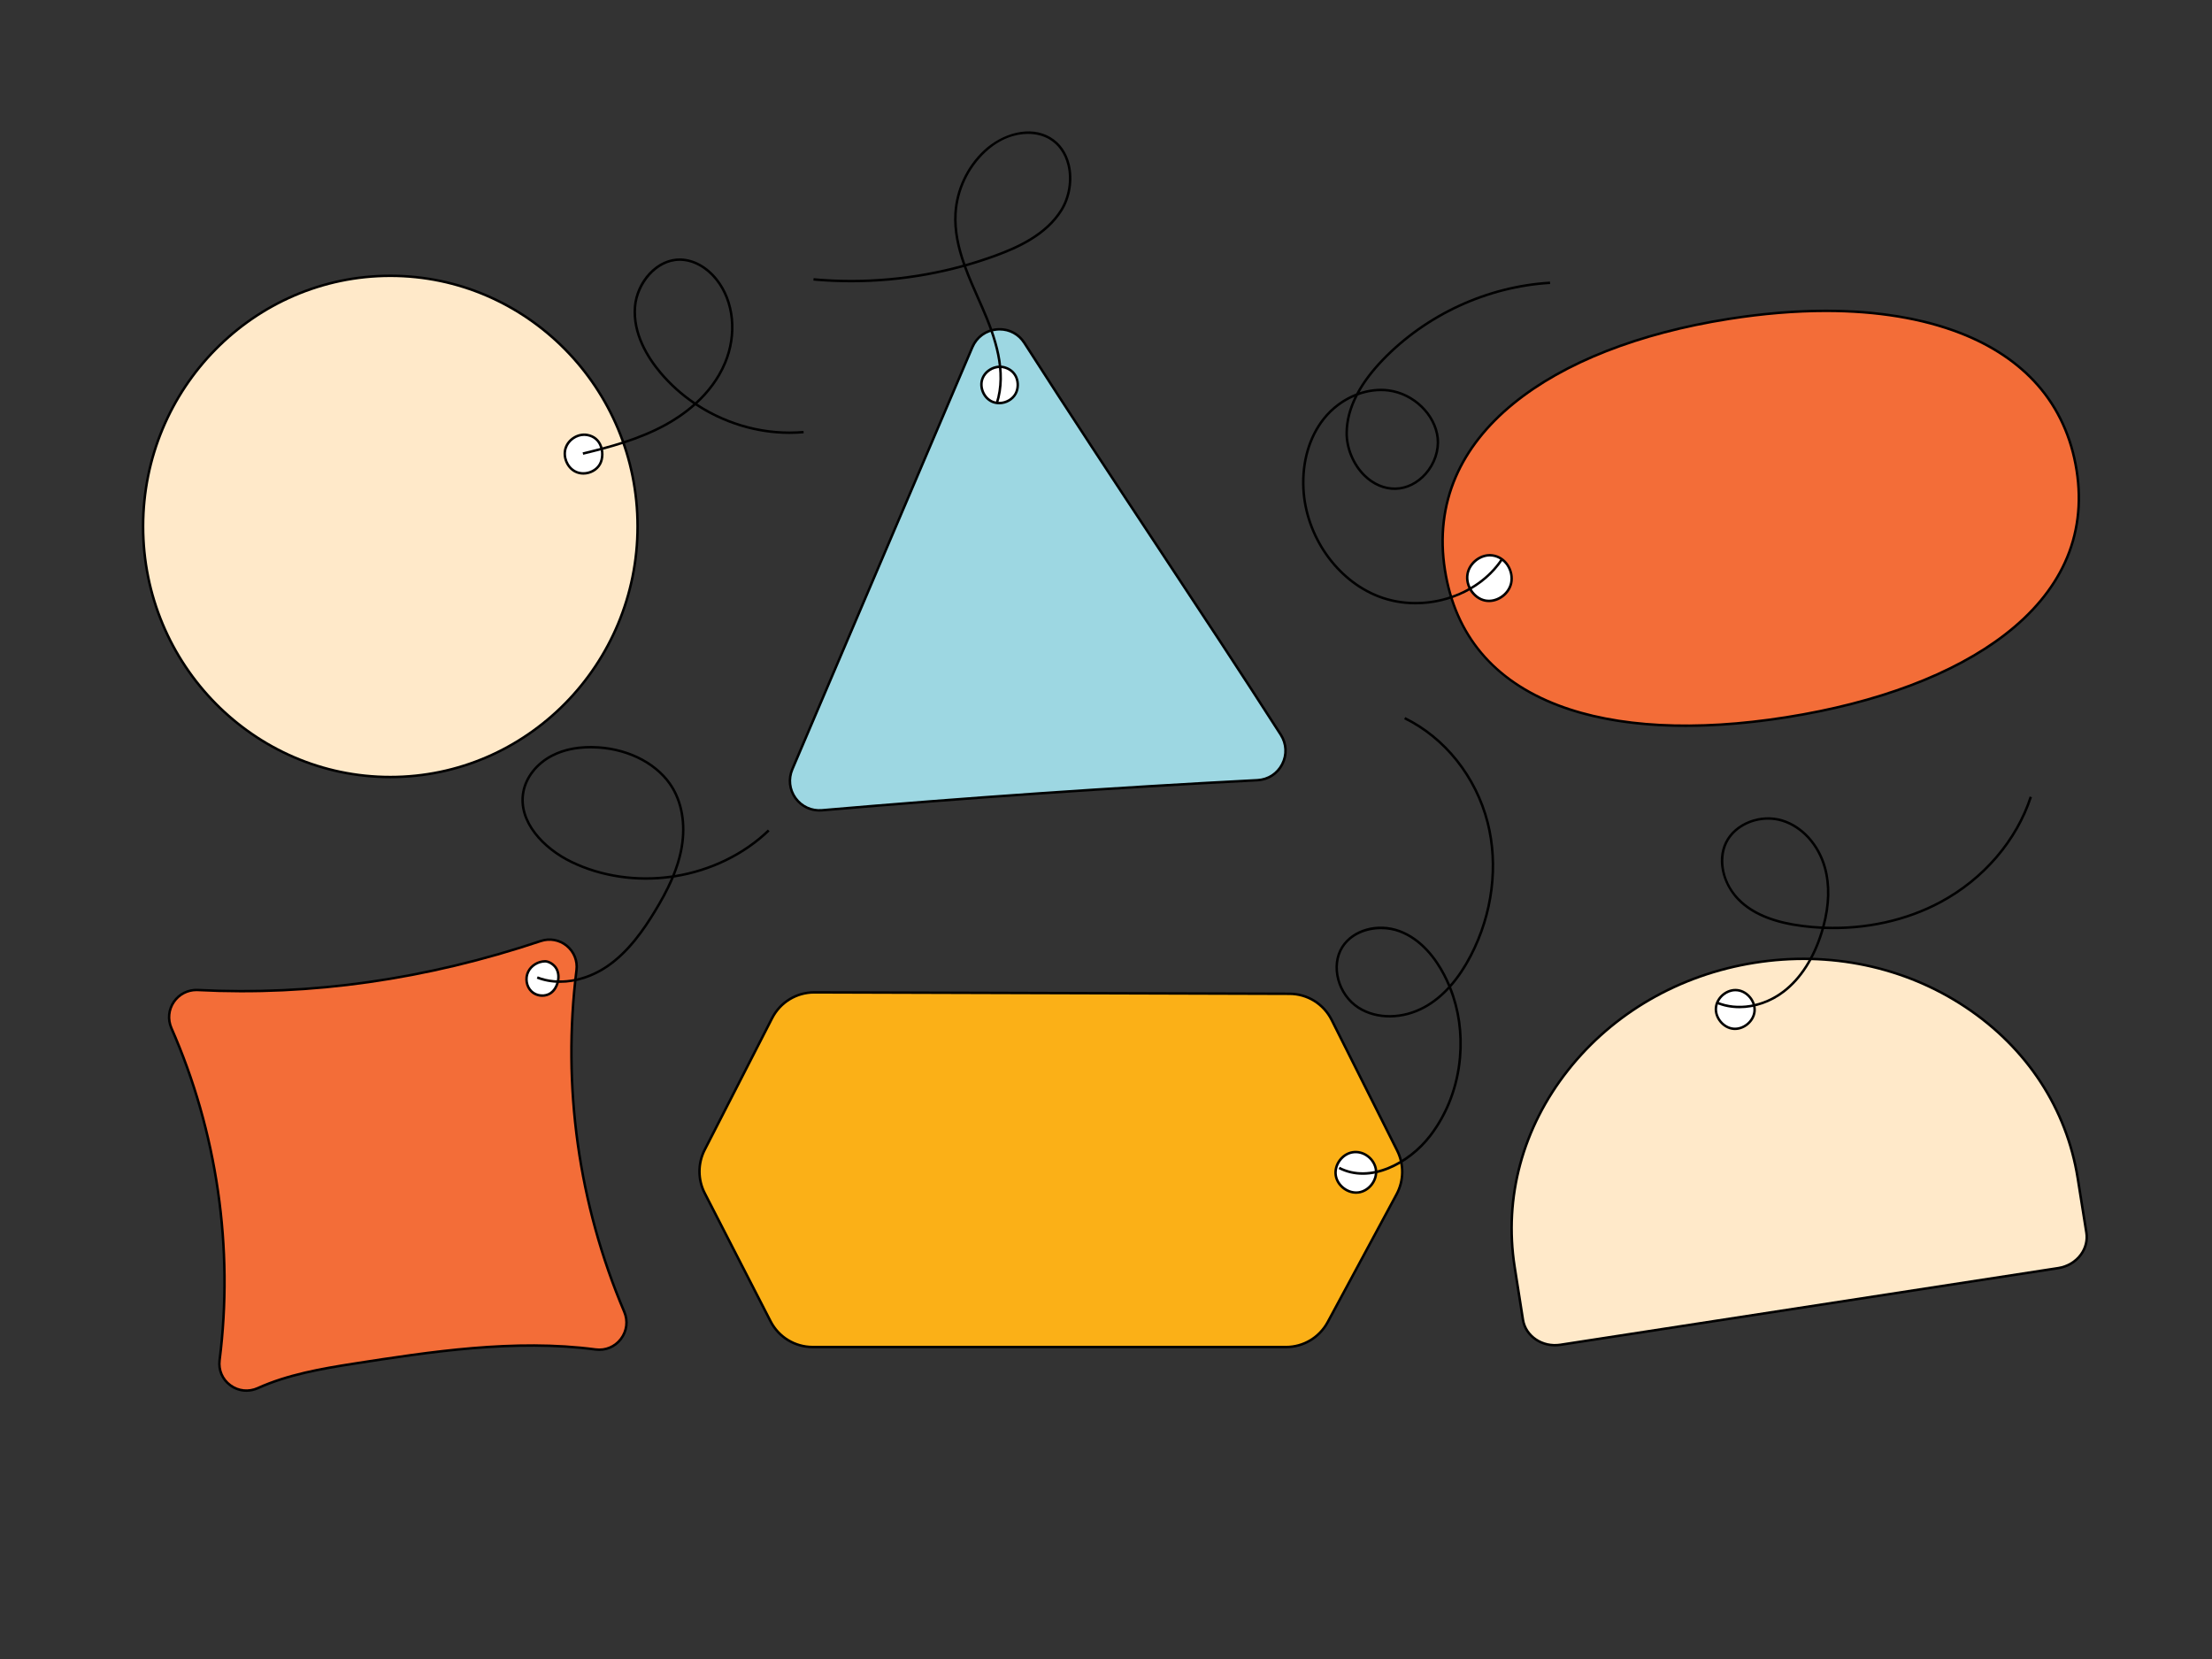 <?xml version="1.0" encoding="UTF-8" standalone="no"?>
<!-- Generator: Adobe Illustrator 27.6.1, SVG Export Plug-In . SVG Version: 6.00 Build 0)  -->

<svg
   version="1.1"
   id="Layer_1"
   x="0px"
   y="0px"
   viewBox="0 0 2000 1500"
   style="enable-background:new 0 0 2000 1500;"
   xml:space="preserve"
   sodipodi:docname="ICON-01.svg"
   inkscape:version="1.4 (86a8ad7, 2024-10-11)"
   xmlns:inkscape="http://www.inkscape.org/namespaces/inkscape"
   xmlns:sodipodi="http://sodipodi.sourceforge.net/DTD/sodipodi-0.dtd"
   xmlns="http://www.w3.org/2000/svg"
   xmlns:svg="http://www.w3.org/2000/svg"><rect x="0" y="0" width="2000" height="1500" fill="#333333" stroke="none"/><defs
   id="defs29"/><sodipodi:namedview
   id="namedview29"
   pagecolor="#ffffff"
   bordercolor="#000000"
   borderopacity="0.25"
   inkscape:showpageshadow="2"
   inkscape:pageopacity="0.0"
   inkscape:pagecheckerboard="0"
   inkscape:deskcolor="#d1d1d1"
   inkscape:zoom="0.34666667"
   inkscape:cx="995.19231"
   inkscape:cy="752.88462"
   inkscape:window-width="1366"
   inkscape:window-height="715"
   inkscape:window-x="-8"
   inkscape:window-y="-8"
   inkscape:window-maximized="1"
   inkscape:current-layer="Layer_1"/>

<g
   id="g5">
	<g
   id="g1">
		<ellipse
   style="fill:#FFE9C9;"
   cx="352.927"
   cy="475.964"
   rx="223.531"
   ry="226.582"
   id="ellipse1"/>
		<path
   d="M352.926,703.662c-123.871,0-224.647-102.145-224.647-227.698s100.777-227.698,224.647-227.698    c123.871,0,224.648,102.145,224.648,227.698S476.798,703.662,352.926,703.662z M352.926,250.499    c-122.64,0-222.415,101.143-222.415,225.465S230.286,701.43,352.926,701.43s222.415-101.143,222.415-225.465    S475.566,250.499,352.926,250.499z"
   id="path1"/>
	</g>
	<g
   id="g3">
		<path
   style="fill:#FFFFFF;"
   d="M530.867,393.257c-8.088-1.4-16.793,3.882-19.397,11.769s1.212,17.416,8.501,21.233    c7.732,4.048,18.43,0.921,22.591-6.827S545.07,395.715,530.867,393.257z"
   id="path2"/>
		<path
   d="M527.472,429.175c-2.757,0-5.515-0.616-8.018-1.927c-7.755-4.06-11.812-14.186-9.044-22.571    c2.772-8.393,12.033-14.013,20.647-12.519c7.277,1.26,10.848,5.719,12.562,9.238c2.771,5.69,2.742,13.324-0.074,18.565    C540.428,425.766,533.955,429.174,527.472,429.175z M528.206,394.147c-6.793,0-13.501,4.644-15.676,11.229    c-2.441,7.394,1.13,16.318,7.959,19.894c7.218,3.778,17.271,0.745,21.09-6.367c2.107-3.923,2.795-10.861,0.033-16.531    c-1.486-3.05-4.589-6.917-10.935-8.015l0,0C529.857,394.215,529.03,394.147,528.206,394.147z"
   id="path3"/>
	</g>
	<g
   id="g4">
		<path
   d="M527.294,411.185l-0.524-2.17c24.53-5.927,50.454-12.793,74.056-25.684c8.028-4.385,17.248-10.332,26.048-18.092    c-11.355-7.742-21.701-17.003-30.607-27.605c-11.739-13.974-25.299-35.822-23.235-60.55c0.919-11.016,5.865-22.074,13.569-30.339    c8.19-8.785,18.481-13.449,28.986-13.113c12.062,0.378,24.139,7.082,33.134,18.392c15.954,20.06,19.007,50.186,7.779,76.748    c-6.264,14.821-15.768,26.757-26.003,36.206c28.207,18.476,62.388,27.583,95.974,24.591l0.198,2.224    c-4.274,0.381-8.563,0.568-12.843,0.568c-30.043,0.002-59.901-9.239-85.037-25.836c-9.074,8.076-18.609,14.241-26.892,18.766    C578.057,398.311,550.888,405.483,527.294,411.185z M614.538,235.847c-21.165,0-37.627,21.595-39.282,41.421    c-2.001,23.97,11.251,45.276,22.72,58.929c8.893,10.587,19.242,19.816,30.607,27.506c10.184-9.32,19.654-21.122,25.86-35.802    c10.914-25.821,7.982-55.059-7.47-74.489c-8.586-10.795-20.051-17.192-31.456-17.55    C615.19,235.852,614.861,235.847,614.538,235.847z"
   id="path4"/>
	</g>
</g>
<g
   id="g6">
	<path
   style="fill:#9DD7E2;"
   d="M879.159,313.946L716.37,695.566c-7.9,18.519,6.774,38.772,26.833,37.04   c131.091-11.322,262.378-20.39,393.781-27.201c20.464-1.061,32.135-23.817,21.068-41.062   c-73.678-114.81-151.946-229.595-231.894-354.326C914.599,291.982,887.564,294.242,879.159,313.946z"
   id="path5"/>
	<path
   d="M740.838,733.824c-8.893,0-17.149-4.185-22.442-11.492c-5.776-7.975-6.918-18.145-3.053-27.204l162.789-381.621   l1.027,0.438l-1.027-0.438c4.112-9.641,12.805-15.917,23.251-16.79c10.443-0.873,20.059,3.874,25.715,12.698   c41.187,64.257,82.183,126.261,121.829,186.222c38.232,57.823,74.344,112.439,110.065,168.103c5.416,8.44,5.917,18.802,1.34,27.718   c-4.574,8.912-13.281,14.543-23.29,15.061c-130.789,6.779-263.263,15.93-393.743,27.198   C742.475,733.789,741.654,733.824,740.838,733.824z M903.817,298.848c-0.743,0-1.493,0.031-2.248,0.094   c-9.607,0.803-17.601,6.575-21.383,15.442L717.397,696.004c-3.554,8.331-2.504,17.684,2.807,25.018   c5.314,7.336,13.874,11.247,22.903,10.471c130.505-11.271,263.005-20.423,393.819-27.204c9.205-0.477,17.213-5.655,21.42-13.852   c4.209-8.201,3.748-17.73-1.233-25.493c-35.713-55.651-71.821-110.261-110.048-168.077   c-39.651-59.968-80.651-121.978-121.846-186.249C920.425,303.142,912.542,298.848,903.817,298.848z"
   id="path6"/>
</g>
<g
   id="g8">
	<path
   style="fill:#FFFFFF;"
   d="M908.42,332.235c-7.942-2.331-17.29,2.377-20.144,10.146c-2.854,7.769,1.222,17.41,8.784,20.775   c7.562,3.365,17.453-0.061,21.313-7.382C922.233,348.452,920.544,335.794,908.42,332.235z"
   id="path7"/>
	<path
   d="M903.418,365.594c-2.323,0-4.647-0.454-6.812-1.418c-8.166-3.634-12.46-13.79-9.377-22.18   c3.082-8.389,12.933-13.346,21.506-10.833l0,0c6.704,1.968,9.781,6.328,11.181,9.639c2.058,4.868,1.84,10.948-0.555,15.491   C916.297,362.105,909.857,365.594,903.418,365.594z M904.203,332.756c-6.307,0-12.691,4.054-14.879,10.01   c-2.646,7.2,1.182,16.252,8.19,19.37c7.007,3.118,16.294-0.097,19.871-6.883c2.096-3.974,2.282-9.305,0.474-13.581   c-1.212-2.866-3.888-6.645-9.754-8.367l0,0C906.835,332.933,905.52,332.756,904.203,332.756z"
   id="path8"/>
</g>
<g
   id="g9">
	<path
   d="M902.331,364.986l-2.125-0.687c9.153-28.293-1.476-59.215-13.081-85.732c-1.121-2.56-2.259-5.127-3.4-7.701   c-4.287-9.667-8.631-19.46-12.25-29.417c-44.098,12.181-90.569,16.416-136.035,12.265l0.203-2.224   c45.146,4.122,91.287-0.072,135.078-12.148c-5.316-15.098-8.849-30.575-7.898-46.549c1.28-21.488,11.041-42.236,26.78-56.922   c8.243-7.692,18.517-13.276,28.93-15.725c11.604-2.73,22.431-1.377,31.315,3.912c8.734,5.2,14.763,13.793,17.436,24.849   c3.336,13.8,0.725,29.851-6.813,41.89c-13.98,22.323-39.425,33.839-60.032,41.377c-8.813,3.224-17.758,6.116-26.805,8.673   c3.585,9.844,7.887,19.543,12.132,29.116c1.143,2.577,2.283,5.147,3.404,7.711C900.944,304.574,911.714,335.984,902.331,364.986z    M929.409,121.074c-11.851,0-25.648,4.642-38.282,16.43c-15.324,14.3-24.828,34.501-26.074,55.423   c-0.932,15.648,2.567,30.898,7.828,45.814c9.044-2.552,17.984-5.441,26.793-8.663c20.271-7.416,45.287-18.717,58.907-40.465   c7.231-11.547,9.735-26.943,6.536-40.18c-2.528-10.459-8.202-18.569-16.408-23.455   C943.568,122.917,936.874,121.074,929.409,121.074z"
   id="path9"/>
</g>
<g
   id="g11">
	<path
   style="fill:#F36D38;"
   d="M1306.461,515.44c-19.536-123.668,99.098-202.206,256.809-227.12s294.778,13.229,314.314,136.897   s-105.062,198.449-262.773,223.363S1325.998,639.109,1306.461,515.44z"
   id="path10"/>
	<path
   d="M1524.246,657.266c-44.373,0.001-83.561-6.194-115.822-18.493c-28.37-10.815-51.437-26.333-68.562-46.122   c-18.128-20.948-29.736-46.867-34.502-77.036c-4.762-30.145-1.47-58.666,9.784-84.773c10.611-24.616,28.292-47.11,52.55-66.86   c45.76-37.254,113.329-63.798,195.403-76.764c82.074-12.964,154.536-8.542,209.55,12.792   c29.165,11.309,52.919,27.259,70.601,47.405c18.754,21.366,30.677,47.484,35.439,77.628c4.75,30.066,1.141,58.399-10.726,84.21   c-11.11,24.163-29.485,46.222-54.614,65.563c-46.557,35.833-115.149,61.722-198.361,74.867   C1582.941,654.746,1552.537,657.265,1524.246,657.266z M1650.915,282.173c-27.53,0-56.819,2.408-87.471,7.25   c-81.685,12.904-148.888,39.285-194.342,76.29c-23.977,19.52-41.442,41.73-51.91,66.012c-11.084,25.712-14.324,53.82-9.629,83.54   c9.221,58.37,43.422,99.221,101.655,121.42c52.467,20.003,123.501,23.733,205.418,10.792   c82.844-13.087,151.086-38.825,197.348-74.431c24.84-19.118,42.99-40.895,53.947-64.726c11.68-25.405,15.229-53.306,10.55-82.929   c-4.695-29.721-16.441-55.461-34.911-76.505c-17.443-19.873-40.904-35.617-69.731-46.797   C1737.698,288.852,1696.751,282.173,1650.915,282.173z"
   id="path11"/>
</g>
<g
   id="g13">
	<path
   style="fill:#FFFFFF;"
   d="M1349.653,502.222c-10.25-1.568-20.995,6.381-22.797,16.865   c-1.802,10.484,5.642,21.733,15.794,23.867c10.153,2.134,21.299-5.207,23.65-15.576   C1368.65,517.008,1362.05,504.118,1349.653,502.222z"
   id="path12"/>
	<path
   d="M1346.292,544.446c-1.292,0-2.587-0.13-3.871-0.4c-10.791-2.268-18.579-14.02-16.665-25.149   c1.915-11.139,13.16-19.449,24.066-17.779l0,0c5.696,0.871,10.676,4.057,14.023,8.97c3.533,5.186,4.858,11.742,3.544,17.536   C1365.188,537.333,1355.866,544.446,1346.292,544.446z M1347.077,503.144c-8.826,0-17.575,7.137-19.121,16.132   c-1.688,9.824,5.425,20.589,14.924,22.586c9.484,1.99,20.131-5.027,22.332-14.731c1.179-5.201-0.022-11.103-3.212-15.786   c-2.994-4.395-7.439-7.243-12.516-8.02l0,0C1348.685,503.203,1347.881,503.144,1347.077,503.144z"
   id="path13"/>
</g>
<g
   id="g14">
	<path
   d="M1279.863,546.455c-11.441,0.001-22.912-1.978-33.731-6.145c-38.38-14.779-66.652-55.325-68.751-98.599   c-1.181-24.349,5.406-46.935,18.548-63.597c8.06-10.218,18.727-17.928,30.259-22.363c5.464-10.317,13.223-20.712,23.245-31.12   c39.601-41.128,95.002-66.659,151.994-70.047l0.133,2.228c-56.44,3.356-111.302,28.639-150.52,69.367   c-9.175,9.528-16.415,19.027-21.698,28.447c8.562-2.813,17.505-3.827,26.142-2.738c23.232,2.928,43.229,22.294,45.528,44.088   c1.205,11.431-2.957,23.809-11.134,33.111c-7.547,8.586-17.76,13.648-28.02,13.889c-10.422,0.248-20.717-4.137-29.014-12.338   c-10.261-10.144-16.529-25.294-16.357-39.537c0.128-10.633,2.86-21.431,8.162-32.323c-10.26,4.402-19.703,11.508-26.968,20.718   c-12.808,16.239-19.226,38.296-18.071,62.107c2.057,42.419,29.742,82.152,67.323,96.624c39.472,15.199,87.858,0.62,110.15-33.196   l1.864,1.229C1342.217,531.639,1311.161,546.454,1279.863,546.455z M1227.774,357.531c-5.89,11.351-8.923,22.577-9.055,33.597   c-0.165,13.659,5.849,28.189,15.694,37.922c7.862,7.772,17.58,11.919,27.392,11.695c9.78-0.23,19.154-4.893,26.396-13.132   c7.773-8.842,11.732-20.582,10.59-31.403c-2.194-20.807-21.34-39.303-43.586-42.107   C1246.131,352.958,1236.703,354.229,1227.774,357.531z"
   id="path14"/>
</g>
<g
   id="g16">
	<path
   style="fill:#F36D38;"
   d="M155.003,929.641c41.257,93.711,56.394,198.627,43.541,300.192   c-2.417,19.103,17.071,33.179,34.611,25.234c26.58-12.039,57.534-17.564,86.724-22.095c72.325-11.227,146.846-22.35,218.659-12.833   c18.918,2.507,33.364-16.472,25.901-34.036c-41.144-96.837-56.226-204.507-43.188-308.912   c2.251-18.022-15.105-32.112-32.328-26.347c-99.785,33.403-205.174,49.708-310.03,44.286   C160.532,894.18,147.596,912.815,155.003,929.641z"
   id="path15"/>
	<path
   d="M222.795,1258.455c-5.384,0-10.688-1.714-15.239-5.072c-7.512-5.543-11.295-14.399-10.119-23.69   c6.388-50.482,5.891-101.871-1.477-152.741c-7.378-50.939-21.502-100.35-41.978-146.86c-3.627-8.237-2.746-17.569,2.354-24.963   c5.124-7.427,13.585-11.558,22.615-11.114c102.017,5.277,206.189-9.605,309.618-44.229c8.486-2.841,17.677-1.16,24.583,4.494   c6.866,5.62,10.307,14.237,9.207,23.051c-13.062,104.598,1.845,211.22,43.108,308.337c3.663,8.62,2.468,18.21-3.194,25.653   c-5.664,7.447-14.591,11.161-23.881,9.926c-73.201-9.702-150.31,2.27-218.341,12.83c-29.134,4.523-59.806,9.947-86.435,22.008   C230.111,1257.671,226.435,1258.455,222.795,1258.455z M177.578,896.212c-7.78,0-14.962,3.745-19.404,10.185   c-4.657,6.751-5.461,15.273-2.149,22.794c20.558,46.696,34.737,96.302,42.145,147.44c7.397,51.07,7.896,102.66,1.482,153.343   c-1.073,8.477,2.377,16.557,9.23,21.613c6.967,5.141,15.87,6.062,23.814,2.464c26.885-12.177,57.727-17.634,87.014-22.181   c68.179-10.585,145.456-22.58,218.976-12.837c8.485,1.12,16.638-2.265,21.811-9.065c5.171-6.797,6.261-15.555,2.916-23.429   c-41.417-97.479-56.379-204.497-43.268-309.486c1.004-8.047-2.138-15.915-8.406-21.046c-6.311-5.168-14.708-6.701-22.461-4.105   c-103.696,34.713-208.143,49.63-310.443,44.343C178.415,896.223,177.995,896.212,177.578,896.212z"
   id="path16"/>
</g>
<g
   id="g18">
	<path
   style="fill:#FFFFFF;"
   d="M492.924,869.165c-6.372,0.053-12.666,3.812-15.411,9.562s-1.59,13.227,3.01,17.635   c4.601,4.408,12.386,5.162,17.559,1.442c2.955-2.125,4.92-5.424,5.971-8.909c1.298-4.301,1.243-9.165-0.963-13.079   C500.884,871.902,496.273,869.23,492.924,869.165z"
   id="path17"/>
	<path
   d="M490.339,901.318c-3.845,0-7.732-1.413-10.589-4.15c-4.882-4.677-6.247-12.635-3.245-18.921   c2.884-6.041,9.479-10.14,16.409-10.198h0.031c3.502,0.068,8.618,2.786,11.117,7.218c2.181,3.87,2.567,8.954,1.06,13.951   c-0.862,2.854-2.669,6.817-6.388,9.492C496.299,900.462,493.332,901.318,490.339,901.318z M492.917,870.281   c-6.091,0.057-11.875,3.643-14.398,8.927c-2.598,5.443-1.431,12.318,2.775,16.349c4.257,4.077,11.495,4.68,16.135,1.342   c2.506-1.802,4.478-4.759,5.554-8.326c1.333-4.417,1.016-8.867-0.867-12.209C500.042,872.683,495.731,870.343,492.917,870.281z"
   id="path18"/>
</g>
<g
   id="g19">
	<path
   d="M506.356,888.679c-7.372,0-14.501-1.256-21.021-3.826l0.819-2.078c18.582,7.33,42.386,3.536,62.121-9.892   c19.352-13.166,33.103-33.402,42.92-49.561c5.081-8.363,10.799-18.382,15.523-29.44c-31.473,4.311-63.499-0.469-90.567-13.578   c-25.586-12.392-49.136-37.126-44.071-64.45c2.538-13.686,12.381-26.207,26.331-33.493c11.761-6.144,26.046-8.734,42.464-7.692   c29.575,1.873,55.714,16.137,68.217,37.226c9.458,15.955,12.174,36.618,7.647,58.183c-1.526,7.271-3.789,14.317-6.456,21.016   c32.081-5.175,61.897-19.749,83.986-41.058l1.55,1.607c-22.48,21.686-52.833,36.496-85.468,41.702   c-0.35,0.056-0.701,0.111-1.052,0.165c-4.873,11.675-10.881,22.224-16.197,30.974c-9.934,16.351-23.864,36.839-43.572,50.248   C536.078,883.883,520.758,888.679,506.356,888.679z M533.941,676.677c-13.167,0-24.747,2.568-34.498,7.661   c-13.347,6.971-22.756,18.905-25.169,31.922c-4.851,26.168,18.025,50.012,42.849,62.035c27.049,13.101,59.133,17.759,90.594,13.192   c2.838-6.955,5.247-14.292,6.837-21.868c4.411-21.017,1.79-41.113-7.384-56.586c-12.131-20.463-37.589-34.309-66.437-36.136   C538.425,676.75,536.16,676.677,533.941,676.677z"
   id="path19"/>
</g>
<g
   id="g21">
	<path
   style="fill:#FBB017;"
   d="M698.105,920.585l-60.97,119.077c-6.289,12.283-6.279,26.844,0.029,39.118l59.544,115.872   c7.341,14.285,22.053,23.267,38.114,23.267l427.908,0.017c15.762,0.001,30.252-8.651,37.728-22.527l62.25-115.535   c6.626-12.297,6.842-27.052,0.58-39.539l-59.256-118.151c-7.248-14.451-22.012-23.594-38.179-23.642l-429.477-1.281   C720.247,897.214,705.456,906.228,698.105,920.585z"
   id="path20"/>
	<path
   d="M1162.733,1219.053c-0.002,0-0.001,0-0.003,0l-427.908-0.017c-16.555,0-31.539-9.148-39.107-23.874l-59.544-115.872   c-6.455-12.561-6.467-27.566-0.03-40.137l60.97-119.077l0.994,0.509l-0.994-0.509c7.562-14.769,22.55-23.93,39.135-23.93   c0.046,0,0.088,0,0.134,0l429.477,1.281c16.683,0.049,31.694,9.344,39.173,24.257l59.256,118.152   c6.418,12.797,6.195,27.964-0.596,40.569l-62.25,115.534C1193.76,1210.195,1178.927,1219.053,1162.733,1219.053z M736.246,898.379   c-15.745,0-29.969,8.694-37.148,22.716l-60.97,119.077c-6.11,11.933-6.099,26.175,0.028,38.099l59.544,115.872   c7.183,13.978,21.407,22.661,37.121,22.661l427.908,0.017c0.001,0,0.002,0,0.003,0c15.372,0,29.451-8.406,36.742-21.941   l62.25-115.534c6.447-11.964,6.658-26.361,0.565-38.509l-59.257-118.152c-7.1-14.156-21.348-22.979-37.184-23.025l-429.477-1.281   C736.332,898.379,736.288,898.379,736.246,898.379z"
   id="path21"/>
</g>
<g
   id="g23">
	<path
   style="fill:#FFFFFF;"
   d="M1222.91,1041.856c-9.38,1.536-16.568,11.368-15.186,20.772   c1.382,9.405,11.095,16.752,20.521,15.524s16.932-10.819,15.858-20.264C1243.029,1048.444,1233.476,1040.125,1222.91,1041.856z"
   id="path22"/>
	<path
   d="M1226.112,1079.406c-9.316,0-18.121-7.284-19.492-16.616c-1.484-10.091,6.044-20.389,16.11-22.037l0,0   c5.134-0.837,10.34,0.499,14.665,3.771c4.389,3.32,7.239,8.146,7.817,13.238c1.151,10.134-6.71,20.179-16.823,21.497   C1227.629,1079.358,1226.869,1079.406,1226.112,1079.406z M1222.91,1041.855l0.18,1.102c-8.755,1.433-15.553,10.732-14.262,19.508   c1.29,8.777,10.471,15.722,19.272,14.581c8.796-1.147,15.894-10.218,14.893-19.031c-0.503-4.422-3.1-8.8-6.946-11.709   c-3.832-2.9-8.432-4.089-12.958-3.348L1222.91,1041.855z"
   id="path23"/>
</g>
<g
   id="g24">
	<path
   d="M1232.252,1062.216c-7.787,0-15.181-1.748-21.963-5.244l1.022-1.984c27.415,14.13,62.173-4.298,80.962-28.811   c15.22-19.855,24.456-44.208,26.707-70.423c1.84-21.43-1.13-42.428-8.618-61.485c-6.617,7.115-13.777,12.83-21.443,17.102   c-20.212,11.261-44.244,11.527-61.226,0.675c-18.948-12.11-26.063-39.01-14.928-56.438c10.093-15.8,32.807-22.156,52.827-14.787   c20.604,7.581,33.7,25.91,41.057,39.951c1.602,3.058,3.08,6.181,4.432,9.358c6.483-7.456,12.415-16.348,17.753-26.625   c19.482-37.511,24.985-81.145,15.096-119.711c-10.483-40.882-38.278-75.818-74.353-93.454l0.98-2.006   c36.655,17.919,64.893,53.397,75.536,94.904c10.024,39.092,4.455,83.302-15.277,121.295c-5.619,10.818-11.896,20.135-18.782,27.895   c7.913,19.647,11.074,41.358,9.171,63.516c-2.288,26.64-11.68,51.396-27.16,71.59c-10.057,13.121-24.022,23.974-38.316,29.775   C1247.674,1060.581,1239.78,1062.216,1232.252,1062.216z M1248.716,840.15c-13.137,0-26.734,5.18-34.068,16.659   c-10.506,16.445-3.714,41.875,14.249,53.355c16.298,10.416,39.432,10.125,58.937-0.745c7.734-4.309,14.95-10.139,21.604-17.441   c-1.438-3.46-3.027-6.854-4.765-10.171c-7.175-13.692-19.914-31.555-39.851-38.891   C1259.892,841.101,1254.346,840.15,1248.716,840.15z"
   id="path24"/>
</g>
<g
   id="g26">
	<path
   style="fill:#FFE9C9;"
   d="M1410.835,1215.901l450.199-69.348c16.418-2.529,27.804-16.908,25.389-32.063l-7.848-49.258   c-20.707-129.965-151.648-217.196-292.32-194.74l0,0c-140.222,22.385-237.165,145.328-216.776,274.917l7.514,47.757   C1379.365,1208.249,1394.502,1218.417,1410.835,1215.901z"
   id="path25"/>
	<path
   d="M1405.899,1217.396c-14.861,0-27.798-9.995-30.01-24.057l-7.514-47.757c-9.91-62.985,7.274-126.387,48.385-178.524   c41.091-52.112,101.223-86.798,169.318-97.668c68.316-10.907,136.48,3.437,191.942,40.385   c55.49,36.966,91.592,92.113,101.657,155.281l7.849,49.258c1.15,7.217-0.674,14.563-5.135,20.683   c-4.905,6.727-12.627,11.341-21.186,12.659l-450.199,69.348C1409.288,1217.269,1407.58,1217.396,1405.899,1217.396z    M1410.665,1214.798l0.17,1.103L1410.665,1214.798l450.199-69.348c7.977-1.228,15.165-5.518,19.722-11.768   c4.109-5.636,5.791-12.39,4.735-19.016l-7.849-49.258c-9.966-62.546-45.725-117.157-100.69-153.775   c-54.992-36.635-122.592-50.854-190.352-40.038c-67.54,10.782-127.174,45.176-167.917,96.846   c-40.722,51.644-57.745,114.432-47.933,176.796l7.514,47.757C1380.366,1207.433,1394.983,1217.217,1410.665,1214.798z"
   id="path26"/>
</g>
<g
   id="g28">
	<path
   style="fill:#FFFFFF;"
   d="M1570.964,895.306c9.072,1.056,16.386,10.224,15.399,19.303   c-0.986,9.079-10.098,16.463-19.185,15.546c-9.087-0.917-16.54-9.973-15.692-19.066S1561.362,894.189,1570.964,895.306z"
   id="path27"/>
	<path
   d="M1568.69,931.347c-0.541,0-1.081-0.026-1.623-0.081c-9.634-0.972-17.59-10.639-16.691-20.281   c0.444-4.759,3.001-9.355,7.016-12.609c4.018-3.256,8.885-4.735,13.702-4.179l0,0c9.618,1.12,17.425,10.907,16.379,20.534   C1586.487,923.815,1577.766,931.347,1568.69,931.347z M1569.098,896.314c-3.639,0-7.24,1.317-10.301,3.797   c-3.551,2.878-5.811,6.918-6.199,11.082c-0.791,8.487,6.212,16.996,14.693,17.852c8.475,0.85,17.042-6.083,17.963-14.556   c0.921-8.473-5.952-17.088-14.418-18.074l0,0C1570.257,896.347,1569.677,896.314,1569.098,896.314z"
   id="path28"/>
</g>
<g
   id="g29">
	<path
   d="M1572.691,911.617c-7.314,0-14.449-1.349-20.965-4.125l0.874-2.054c18.267,7.775,41.659,3.874,59.597-9.943   c15.048-11.592,26.759-29.894,33.866-52.926c0.278-0.903,0.548-1.803,0.806-2.699c-5.704-0.282-11.414-0.782-17.13-1.503   c-24.733-3.122-42.973-10.182-55.762-21.582c-7.681-6.847-13.453-16.023-16.251-25.837c-3.018-10.583-2.349-20.822,1.936-29.609   c8.557-17.549,31.996-26.716,52.256-20.436c18.227,5.651,33.206,22.149,39.091,43.057c4.489,15.945,4.07,34.021-1.236,53.802   c37.137,1.367,73.532-6.617,104.2-23.088c38.709-20.791,68.286-55.257,81.147-94.561l2.121,0.694   c-13.038,39.844-43.003,74.774-82.212,95.833c-31.158,16.736-68.143,24.806-105.868,23.332c-0.308,1.08-0.63,2.165-0.966,3.256   c-7.244,23.476-19.221,42.161-34.637,54.036C1601.363,906.66,1586.7,911.617,1572.691,911.617z M1598.619,741.146   c-15.508,0-30.592,8.132-36.948,21.171c-6.841,14.031-4.299,36.673,13.794,52.802c12.44,11.09,30.285,17.97,54.556,21.034   c5.825,0.736,11.656,1.238,17.468,1.513c5.324-19.578,5.788-37.419,1.374-53.102c-5.683-20.187-20.092-36.1-37.604-41.529   C1607.127,741.754,1602.856,741.146,1598.619,741.146z"
   id="path29"/>
</g>
</svg>
